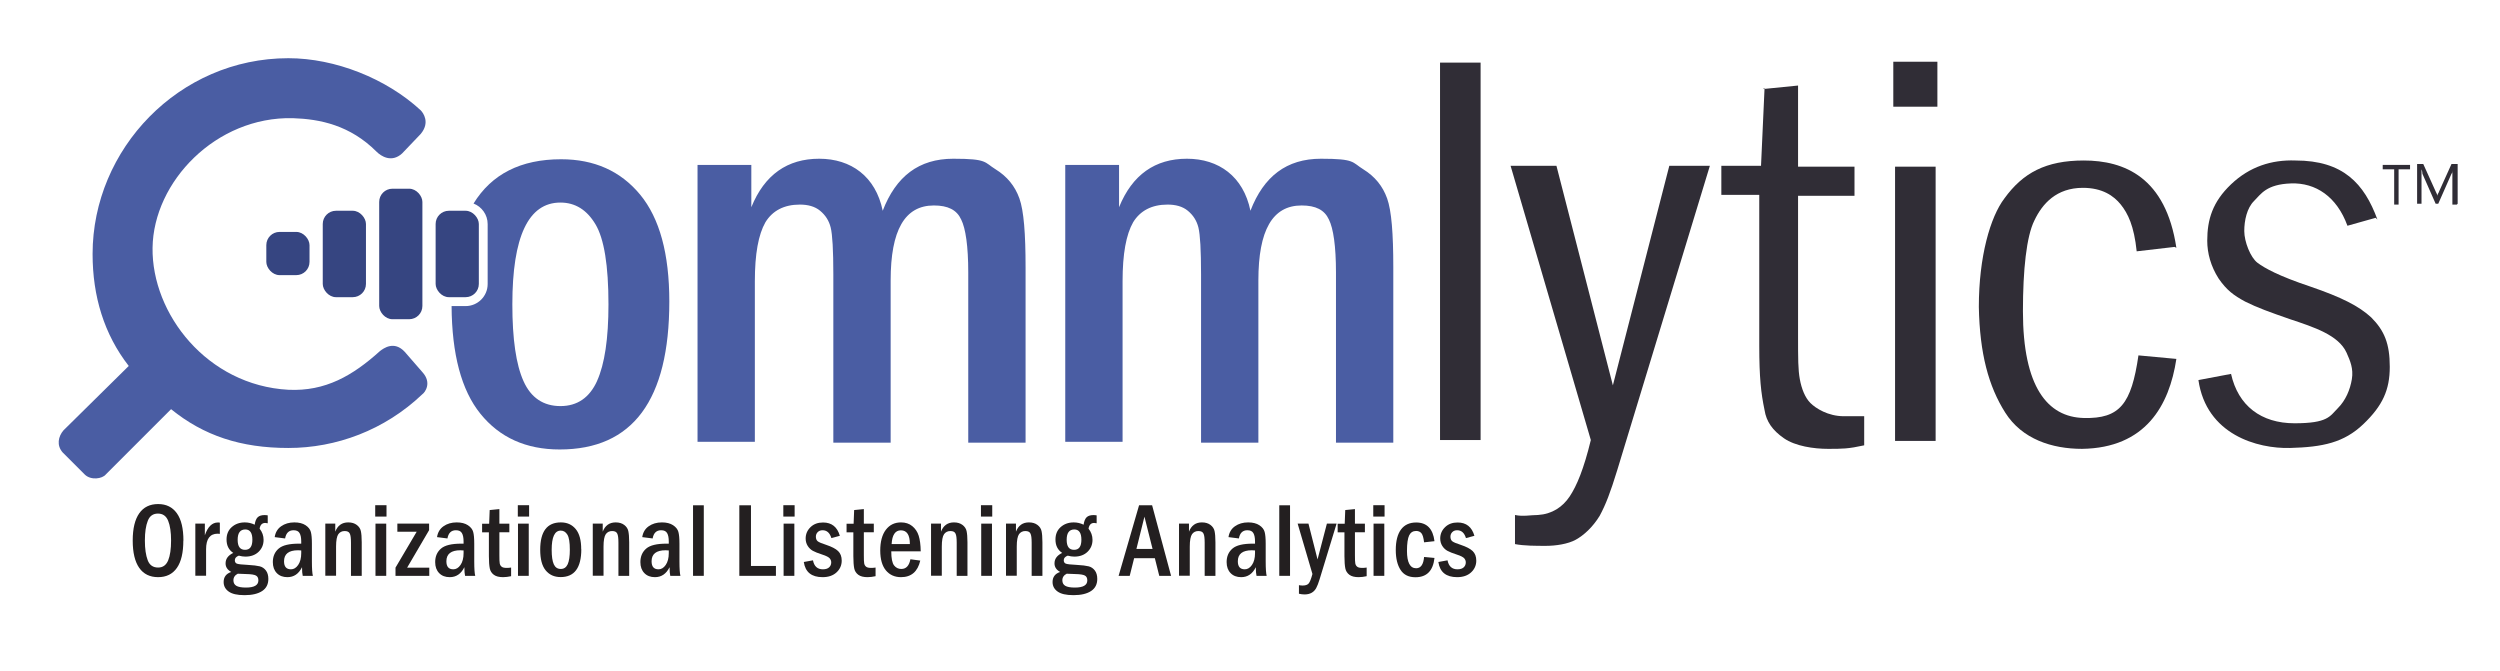 <?xml version="1.0" encoding="UTF-8"?> <svg xmlns="http://www.w3.org/2000/svg" id="Layer_1" version="1.1" viewBox="0 0 283.5 76.1"><defs><style> .st0 { fill: #302d36; } .st1 { fill: #231f20; } .st2 { fill: #4a5da3; } .st3 { fill: #364581; } </style></defs><g id="Layer_11" data-name="Layer_1"><g><path class="st0" d="M163.3,7.1h4.6v42.8h-4.6V7.1Z"></path><path class="st0" d="M171.4,18.8h5.1l6.4,24.9,6.4-24.9h4.6l-10.5,34.5c-.8,2.6-1.3,3.9-2,5.2-.8,1.3-1.8,2.2-2.7,2.7s-2.3.7-3.4.7-2.5,0-3.5-.2v-3.3c.9.2,1.8,0,2.6,0,1.6-.1,2.8-.9,3.6-2.1s1.6-3.1,2.4-6.4l-9.1-31.1h.1Z"></path><path class="st0" d="M199.9,10.1l4-.4v9.2h6.4v3.3h-6.4v15.9c0,2.6,0,3.8.2,4.9s.6,2.1,1.2,2.7,2,1.5,3.8,1.5h2.3v3.3c-1.8.4-2.5.4-4.1.4s-3.7-.3-5-1.2-2-1.9-2.2-3.2c-.4-1.9-.6-3.7-.6-7.3v-17.1h-4.3v-3.3h4.5l.4-8.8-.2.1Z"></path><path class="st0" d="M219.7,12.1h-5v-5.1h5v5.1ZM214.9,18.9h4.6v31.1h-4.6v-31.1Z"></path><path class="st0" d="M246.6,28l-4.3.5c-.3-2.9-1-4.3-1.8-5.3s-2.1-1.9-4.3-1.9c-3,0-4.6,1.8-5.5,3.7-.9,1.8-1.3,5.6-1.3,10.3,0,8.6,2.8,12,6.9,12.1s5.4-1.6,6.2-7.1l4.3.4c-.8,5.3-3.5,10.1-10.7,10.2-3.4,0-6.8-1.1-8.7-4.1s-2.9-6.7-3-12c0-5.7,1.3-10.2,2.9-12.3,2.1-2.9,4.7-4.3,9-4.3,4.6,0,9.3,1.9,10.5,9.9l-.2-.1Z"></path><path class="st0" d="M269.4,24.7l-3.2.9c-1.2-3.3-3.6-4.9-6.4-4.8s-3.4,1.2-4.2,2-1.1,2.2-1.1,3.4.7,3,1.5,3.6,2.4,1.5,6,2.7c3.5,1.2,5.5,2.2,6.9,3.5,1.5,1.5,2.1,3,2.1,5.6s-.8,4.4-3,6.5-4.6,2.6-8.3,2.7-9.5-1.5-10.4-7.7l3.7-.7c.8,3.6,3.4,5.6,7.2,5.6s4-.8,4.9-1.7,1.4-2.1,1.6-3.3-.2-2.1-.6-3c-.9-2-3.7-2.9-6.4-3.8-2.3-.8-3.7-1.3-5.1-2-1.3-.7-2.1-1.3-3-2.6-.9-1.4-1.3-2.9-1.3-4.3,0-2.4.6-4.4,2.7-6.4,2.1-2,4.6-2.8,7.3-2.7,5.4,0,7.8,2.6,9.3,6.7l-.2-.2Z"></path><g><path class="st0" d="M273.3,19.2h-1.3v4h-.5v-4h-1.3v-.5h3.1v.5h0Z"></path><path class="st0" d="M278.6,23.2h-.5v-3.9h0c0,.2,0,.3-.1.4l-1.5,3.4h-.3l-1.5-3.4s0-.3-.1-.5h0v3.9h-.5v-4.5h.7l1.4,3.1c.1.2.2.4.2.5h0c0-.2.2-.4.2-.5l1.4-3.1h.7v4.5l-.1.1Z"></path></g></g><g><g><rect class="st3" x="30.2" y="26.3" width="4.9" height="4.9" rx="1.5" ry="1.5"></rect><rect class="st3" x="36.6" y="23.9" width="4.9" height="9.8" rx="1.5" ry="1.5"></rect><rect class="st3" x="49.4" y="23.9" width="4.9" height="9.8" rx="1.5" ry="1.5"></rect><rect class="st3" x="43" y="21.4" width="4.9" height="14.8" rx="1.5" ry="1.5"></rect></g><path class="st2" d="M79.2,18.7h6v4.8c1.5-3.7,4.1-5.5,7.7-5.5s6.4,2,7.2,5.9c1.5-3.9,4.1-5.9,8-5.9s3.5.4,4.8,1.2c1.3.8,2.2,1.9,2.7,3.3s.7,4,.7,7.8v19.9h-6.5v-19.3c0-3-.3-5-.8-6-.5-1.1-1.5-1.6-3.1-1.6-3.3,0-4.9,2.8-4.9,8.5v18.4h-6.5v-19.1c0-2.7-.1-4.5-.3-5.3s-.6-1.4-1.2-1.9-1.4-.7-2.3-.7c-1.8,0-3.1.7-3.9,2-.8,1.4-1.2,3.6-1.2,6.7v18.2h-6.5v-31.4h.1Z"></path><path class="st2" d="M120.9,18.7h6v4.8c1.5-3.7,4.1-5.5,7.7-5.5s6.4,2,7.2,5.9c1.5-3.9,4.1-5.9,8-5.9s3.5.4,4.8,1.2c1.3.8,2.2,1.9,2.7,3.3s.7,4,.7,7.8v19.9h-6.5v-19.3c0-3-.3-5-.8-6-.5-1.1-1.5-1.6-3.1-1.6-3.3,0-4.9,2.8-4.9,8.5v18.4h-6.5v-19.1c0-2.7-.1-4.5-.3-5.3-.2-.8-.6-1.4-1.2-1.9-.6-.5-1.4-.7-2.3-.7-1.8,0-3.1.7-3.9,2-.8,1.4-1.2,3.6-1.2,6.7v18.2h-6.5v-31.4h.1Z"></path><path class="st2" d="M42.7,17.2c-3-3-6.4-3.7-9.5-3.8-8.7-.2-15.8,7.2-15.9,14.7-.1,7.5,6.2,15.6,15.4,16.1,4.2.2,7.3-1.6,10.4-4.4.4-.3,1.6-1.2,2.8.1l2,2.3c1.1,1.2.3,2.3,0,2.5-4.3,4.1-9.8,6.1-15.2,6.1s-9.6-1.4-13.3-4.4l-7.4,7.4c-.4.5-1.7.7-2.4,0l-2.5-2.5c-.7-.8-.5-1.8.1-2.5l7.4-7.3c-2.8-3.6-4.1-7.9-4.1-12.7,0-11.9,9.8-22.2,22.2-22.2,5.3,0,11.1,2.3,15,5.9.3.3,1.1,1.4,0,2.7l-2.1,2.2c-1.2,1.1-2.4.3-2.9-.2Z"></path></g></g><g><path class="st1" d="M20.79,61.3c0,1.37-.24,2.4-.73,3.1s-1.2,1.05-2.13,1.05-1.65-.35-2.14-1.05-.74-1.73-.74-3.1.25-2.39.74-3.09,1.21-1.05,2.14-1.05,1.63.35,2.13,1.05.74,1.73.74,3.1ZM19.4,61.3c0-.95-.11-1.7-.33-2.24-.22-.55-.61-.82-1.16-.82s-.94.27-1.15.82c-.22.55-.33,1.29-.33,2.24s.11,1.67.32,2.23c.21.56.61.83,1.18.83.54,0,.91-.27,1.14-.81.22-.54.33-1.29.33-2.25Z"></path><path class="st1" d="M22.16,59.38h1.07v1.32c.33-.96.82-1.45,1.48-1.45.06,0,.14,0,.22.02v1.27c-.1-.01-.18-.02-.25-.02-.87,0-1.31.59-1.31,1.76v3.01h-1.22v-5.92Z"></path><path class="st1" d="M30.36,58.44v.9c-.11-.02-.21-.04-.28-.04-.36,0-.57.22-.64.65.3.38.45.8.45,1.27,0,.54-.19.99-.56,1.35s-.87.55-1.5.55c-.24,0-.49-.04-.75-.11-.3.11-.45.29-.45.52,0,.2.08.33.24.39s.58.11,1.26.14c.59.03,1.03.09,1.32.16s.53.24.71.48.27.56.27.95c0,.6-.23,1.06-.7,1.37s-1.13.47-1.99.47-1.43-.14-1.81-.41-.57-.63-.57-1.08c0-.57.29-.95.86-1.14-.43-.24-.64-.56-.64-.97,0-.52.29-.91.87-1.19-.51-.34-.76-.84-.76-1.52,0-.58.19-1.05.58-1.4s.88-.54,1.49-.54c.4,0,.77.09,1.12.26.06-.41.18-.69.35-.85s.43-.24.76-.24c.1,0,.22,0,.36.03ZM26.98,65.05c-.34.17-.51.42-.51.76,0,.28.11.49.33.62s.58.2,1.09.2c.94,0,1.41-.27,1.41-.81,0-.27-.09-.45-.27-.55s-.53-.16-1.05-.17c-.44-.02-.77-.03-1-.04ZM28.62,61.2c0-.77-.27-1.16-.8-1.16-.58,0-.87.39-.87,1.17s.28,1.14.84,1.14.83-.38.83-1.15Z"></path><path class="st1" d="M32.33,61.06l-1.18-.15c.08-.53.32-.94.73-1.23s.91-.44,1.5-.44c.53,0,.95.11,1.27.32s.52.47.6.76c.08.29.12.74.12,1.33v2.02c0,.82.04,1.36.11,1.63h-1.15c-.05-.21-.08-.54-.08-.98-.37.75-.92,1.13-1.66,1.13-.5,0-.9-.15-1.2-.46s-.45-.72-.45-1.25c0-.64.22-1.15.66-1.53.44-.38,1.21-.56,2.3-.56.05,0,.14,0,.26,0v-.24c0-.42-.06-.74-.19-.96s-.35-.32-.68-.32c-.53,0-.85.31-.96.93ZM34.16,62.42c-.16-.02-.27-.02-.36-.02-1.06,0-1.59.42-1.59,1.25,0,.61.26.91.79.91.31,0,.58-.16.81-.49.23-.33.35-.78.35-1.35v-.29Z"></path><path class="st1" d="M36.9,59.38h1.12v.91c.27-.7.76-1.05,1.47-1.05.4,0,.72.1.97.29s.4.42.46.69c.06.27.1.69.1,1.27v3.81h-1.22v-3.75c0-.51-.04-.87-.14-1.05-.09-.19-.28-.28-.58-.28s-.54.12-.71.35c-.17.24-.26.71-.26,1.41v3.31h-1.22v-5.92Z"></path><path class="st1" d="M43.83,58.58h-1.28v-1.29h1.28v1.29ZM42.58,59.38h1.22v5.92h-1.22v-5.92Z"></path><path class="st1" d="M45.06,59.38h3.6v.74l-2.49,4.25h2.51v.93h-3.83v-.93l2.4-4.07h-2.19v-.93Z"></path><path class="st1" d="M50.74,61.06l-1.18-.15c.08-.53.32-.94.73-1.23s.91-.44,1.5-.44c.53,0,.95.11,1.27.32s.52.47.6.76c.08.29.12.74.12,1.33v2.02c0,.82.04,1.36.11,1.63h-1.15c-.05-.21-.08-.54-.08-.98-.37.75-.92,1.13-1.66,1.13-.5,0-.9-.15-1.2-.46s-.45-.72-.45-1.25c0-.64.22-1.15.66-1.53.44-.38,1.21-.56,2.3-.56.05,0,.14,0,.26,0v-.24c0-.42-.06-.74-.19-.96s-.35-.32-.68-.32c-.53,0-.85.31-.96.93ZM52.57,62.42c-.16-.02-.27-.02-.36-.02-1.06,0-1.59.42-1.59,1.25,0,.61.26.91.79.91.31,0,.58-.16.81-.49.23-.33.35-.78.35-1.35v-.29Z"></path><path class="st1" d="M55.53,57.84l1.1-.11v1.65h1.13v.98h-1.13v2.61c0,.46.01.77.04.92s.09.27.21.37.31.14.59.14c.14,0,.31-.01.49-.04v.98c-.33.07-.63.11-.91.11-.46,0-.81-.09-1.05-.27s-.4-.42-.46-.72-.1-.77-.1-1.39v-2.7h-.77v-.98h.8l.06-1.54Z"></path><path class="st1" d="M60,58.58h-1.28v-1.29h1.28v1.29ZM58.74,59.38h1.22v5.92h-1.22v-5.92Z"></path><path class="st1" d="M65.92,62.28c0,2.11-.78,3.16-2.34,3.16-.72,0-1.28-.25-1.7-.76s-.62-1.29-.62-2.34c0-2.07.78-3.1,2.34-3.1.71,0,1.27.25,1.69.76s.62,1.27.62,2.29ZM64.62,62.34c0-.83-.09-1.4-.28-1.71-.19-.31-.44-.46-.75-.46-.69,0-1.03.73-1.03,2.18,0,.74.08,1.29.24,1.64.16.35.42.53.79.53s.62-.18.79-.54c.16-.36.24-.91.24-1.64Z"></path><path class="st1" d="M67.23,59.38h1.12v.91c.27-.7.76-1.05,1.47-1.05.4,0,.72.1.97.29s.4.42.46.69c.06.27.1.69.1,1.27v3.81h-1.22v-3.75c0-.51-.04-.87-.14-1.05-.09-.19-.28-.28-.58-.28s-.54.12-.71.35c-.17.24-.26.71-.26,1.41v3.31h-1.22v-5.92Z"></path><path class="st1" d="M74.01,61.06l-1.18-.15c.08-.53.32-.94.73-1.23s.91-.44,1.5-.44c.53,0,.95.11,1.27.32s.52.47.6.76c.08.29.12.74.12,1.33v2.02c0,.82.04,1.36.11,1.63h-1.15c-.05-.21-.08-.54-.08-.98-.37.75-.92,1.13-1.66,1.13-.5,0-.9-.15-1.2-.46s-.45-.72-.45-1.25c0-.64.22-1.15.66-1.53.44-.38,1.21-.56,2.3-.56.05,0,.14,0,.26,0v-.24c0-.42-.06-.74-.19-.96s-.35-.32-.68-.32c-.53,0-.85.31-.96.93ZM75.84,62.42c-.16-.02-.27-.02-.36-.02-1.06,0-1.59.42-1.59,1.25,0,.61.26.91.79.91.31,0,.58-.16.81-.49.23-.33.35-.78.35-1.35v-.29Z"></path><path class="st1" d="M78.59,57.3h1.22v8h-1.22v-8Z"></path><path class="st1" d="M83.84,57.3h1.32v6.88h2.83v1.12h-4.15v-8Z"></path><path class="st1" d="M90.11,58.58h-1.28v-1.29h1.28v1.29ZM88.86,59.38h1.22v5.92h-1.22v-5.92Z"></path><path class="st1" d="M95.24,60.76l-.96.26c-.18-.59-.51-.89-1-.89-.23,0-.41.07-.55.21s-.21.31-.21.52c0,.23.07.41.21.52s.46.25.97.41c.62.21,1.07.44,1.34.7s.41.62.41,1.09c0,.52-.2.97-.59,1.33s-.92.54-1.58.54c-1.25,0-1.96-.57-2.13-1.72l1.04-.19c.13.68.51,1.02,1.13,1.02.32,0,.55-.08.71-.23s.23-.34.23-.56c0-.15-.05-.3-.16-.44s-.4-.3-.88-.45c-.46-.15-.82-.29-1.05-.42s-.43-.32-.58-.56-.23-.52-.23-.83c0-.5.18-.93.55-1.29s.84-.53,1.42-.53c.99,0,1.62.51,1.91,1.52Z"></path><path class="st1" d="M96.86,57.84l1.1-.11v1.65h1.13v.98h-1.13v2.61c0,.46.01.77.04.92s.09.27.21.37.31.14.59.14c.14,0,.31-.01.49-.04v.98c-.33.07-.63.11-.91.11-.46,0-.81-.09-1.05-.27s-.4-.42-.46-.72-.1-.77-.1-1.39v-2.7h-.77v-.98h.8l.06-1.54Z"></path><path class="st1" d="M104.42,62.52h-3.35c0,.8.11,1.33.32,1.6s.49.4.82.4c.55,0,.89-.37,1.03-1.1l1.12.15c-.29,1.25-1.02,1.88-2.19,1.88-.71,0-1.29-.26-1.71-.77s-.64-1.26-.64-2.25.21-1.8.64-2.36,1-.83,1.72-.83c.5,0,.93.14,1.27.42s.59.64.73,1.09.22,1.04.23,1.77ZM103.18,61.7c0-1.04-.34-1.56-1.02-1.56-.64,0-.99.52-1.05,1.56h2.07Z"></path><path class="st1" d="M105.59,59.38h1.12v.91c.27-.7.76-1.05,1.47-1.05.4,0,.72.1.97.29s.4.42.46.69c.06.27.1.69.1,1.27v3.81h-1.22v-3.75c0-.51-.04-.87-.14-1.05-.09-.19-.28-.28-.58-.28s-.54.12-.71.35c-.17.24-.26.71-.26,1.41v3.31h-1.22v-5.92Z"></path><path class="st1" d="M112.52,58.58h-1.28v-1.29h1.28v1.29ZM111.27,59.38h1.22v5.92h-1.22v-5.92Z"></path><path class="st1" d="M114.09,59.38h1.12v.91c.27-.7.76-1.05,1.47-1.05.4,0,.72.1.97.29s.4.42.46.69c.06.27.1.69.1,1.27v3.81h-1.22v-3.75c0-.51-.04-.87-.14-1.05-.09-.19-.28-.28-.58-.28s-.54.12-.71.35c-.17.24-.26.71-.26,1.41v3.31h-1.22v-5.92Z"></path><path class="st1" d="M124.36,58.44v.9c-.11-.02-.21-.04-.28-.04-.36,0-.57.22-.64.65.3.38.45.8.45,1.27,0,.54-.19.99-.56,1.35s-.87.55-1.5.55c-.24,0-.49-.04-.75-.11-.3.11-.45.29-.45.52,0,.2.08.33.24.39s.58.11,1.26.14c.59.03,1.03.09,1.32.16s.53.24.71.48.27.56.27.95c0,.6-.23,1.06-.7,1.37s-1.13.47-1.99.47-1.43-.14-1.81-.41-.57-.63-.57-1.08c0-.57.29-.95.86-1.14-.43-.24-.64-.56-.64-.97,0-.52.29-.91.87-1.19-.51-.34-.76-.84-.76-1.52,0-.58.19-1.05.58-1.4s.88-.54,1.49-.54c.4,0,.77.09,1.12.26.06-.41.18-.69.35-.85s.43-.24.76-.24c.1,0,.22,0,.36.03ZM120.98,65.05c-.34.17-.51.42-.51.76,0,.28.11.49.33.62s.58.2,1.09.2c.94,0,1.41-.27,1.41-.81,0-.27-.09-.45-.27-.55s-.53-.16-1.05-.17c-.44-.02-.77-.03-1-.04ZM122.63,61.2c0-.77-.27-1.16-.8-1.16-.58,0-.87.39-.87,1.17s.28,1.14.84,1.14.83-.38.83-1.15Z"></path><path class="st1" d="M129.17,57.3h1.48l2.15,8h-1.34l-.5-2h-2.35l-.5,2h-1.26l2.32-8ZM130.7,62.25l-.92-3.66-.91,3.66h1.83Z"></path><path class="st1" d="M133.71,59.38h1.12v.91c.27-.7.76-1.05,1.47-1.05.4,0,.72.1.97.29s.4.42.46.69c.06.27.1.69.1,1.27v3.81h-1.22v-3.75c0-.51-.04-.87-.14-1.05-.09-.19-.28-.28-.58-.28s-.54.12-.71.35c-.17.24-.26.71-.26,1.41v3.31h-1.22v-5.92Z"></path><path class="st1" d="M140.49,61.06l-1.18-.15c.08-.53.32-.94.73-1.23s.91-.44,1.5-.44c.53,0,.95.11,1.27.32s.52.47.6.76.12.74.12,1.33v2.02c0,.82.04,1.36.11,1.63h-1.15c-.05-.21-.08-.54-.08-.98-.37.75-.92,1.13-1.66,1.13-.5,0-.9-.15-1.2-.46s-.45-.72-.45-1.25c0-.64.22-1.15.66-1.53.44-.38,1.21-.56,2.3-.56.05,0,.14,0,.26,0v-.24c0-.42-.06-.74-.19-.96s-.35-.32-.68-.32c-.53,0-.85.31-.96.93ZM142.32,62.42c-.16-.02-.27-.02-.36-.02-1.06,0-1.59.42-1.59,1.25,0,.61.26.91.79.91.31,0,.58-.16.81-.49.23-.33.35-.78.35-1.35v-.29Z"></path><path class="st1" d="M145.07,57.3h1.22v8h-1.22v-8Z"></path><path class="st1" d="M147.15,59.38h1.23l1.03,4.06,1.06-4.06h1.1l-1.92,6.29c-.14.46-.27.79-.39,1.01s-.28.4-.5.53-.49.2-.83.2c-.2,0-.41-.03-.63-.08v-.97c.16.03.3.04.43.04.32,0,.54-.08.67-.23s.28-.51.43-1.08l-1.68-5.72Z"></path><path class="st1" d="M152.55,57.84l1.1-.11v1.65h1.13v.98h-1.13v2.61c0,.46.01.77.04.92s.09.27.21.37.31.14.59.14c.14,0,.31-.01.49-.04v.98c-.33.07-.63.11-.91.11-.46,0-.81-.09-1.05-.27s-.4-.42-.46-.72-.1-.77-.1-1.39v-2.7h-.77v-.98h.8l.06-1.54Z"></path><path class="st1" d="M157.01,58.58h-1.28v-1.29h1.28v1.29ZM155.76,59.38h1.22v5.92h-1.22v-5.92Z"></path><path class="st1" d="M162.67,61.37l-1.18.13c-.06-.52-.16-.86-.3-1.03s-.34-.26-.6-.26c-.36,0-.63.17-.79.5s-.25.92-.25,1.76c0,1.31.35,1.97,1.04,1.97.53,0,.83-.43.9-1.28l1.18.11c-.16,1.46-.88,2.19-2.16,2.19-.76,0-1.32-.27-1.68-.82s-.55-1.3-.55-2.27c0-1.02.2-1.79.59-2.32s.97-.8,1.72-.8c1.21,0,1.91.71,2.08,2.13Z"></path><path class="st1" d="M167.2,60.76l-.96.26c-.18-.59-.51-.89-1-.89-.23,0-.41.07-.55.21s-.21.31-.21.52c0,.23.07.41.21.52s.46.25.97.41c.62.21,1.07.44,1.34.7s.41.62.41,1.09c0,.52-.2.97-.59,1.33s-.92.54-1.58.54c-1.25,0-1.96-.57-2.13-1.72l1.04-.19c.13.68.51,1.02,1.13,1.02.32,0,.55-.08.71-.23s.23-.34.23-.56c0-.15-.05-.3-.16-.44s-.4-.3-.88-.45c-.46-.15-.82-.29-1.05-.42s-.43-.32-.58-.56-.23-.52-.23-.83c0-.5.18-.93.55-1.29s.84-.53,1.42-.53c.99,0,1.62.51,1.91,1.52Z"></path></g><path class="st2" d="M72.59,22.07c-2.21-2.67-5.19-4.01-8.96-4.01-4.57,0-7.88,1.68-9.93,5.02.93.36,1.6,1.27,1.6,2.33v6.8c0,1.38-1.12,2.5-2.5,2.5h-1.59c.03,5.46,1.11,9.54,3.27,12.21,2.18,2.7,5.18,4.05,8.99,4.05,8.28,0,12.43-5.59,12.43-16.78,0-5.41-1.1-9.44-3.31-12.12ZM67.72,43.18c-.86,1.91-2.25,2.87-4.17,2.87s-3.34-.94-4.18-2.82c-.85-1.88-1.27-4.79-1.27-8.72,0-7.69,1.82-11.54,5.45-11.54,1.67,0,3,.82,3.98,2.47.98,1.64,1.47,4.67,1.47,9.08,0,3.87-.43,6.76-1.29,8.67Z"></path></svg> 